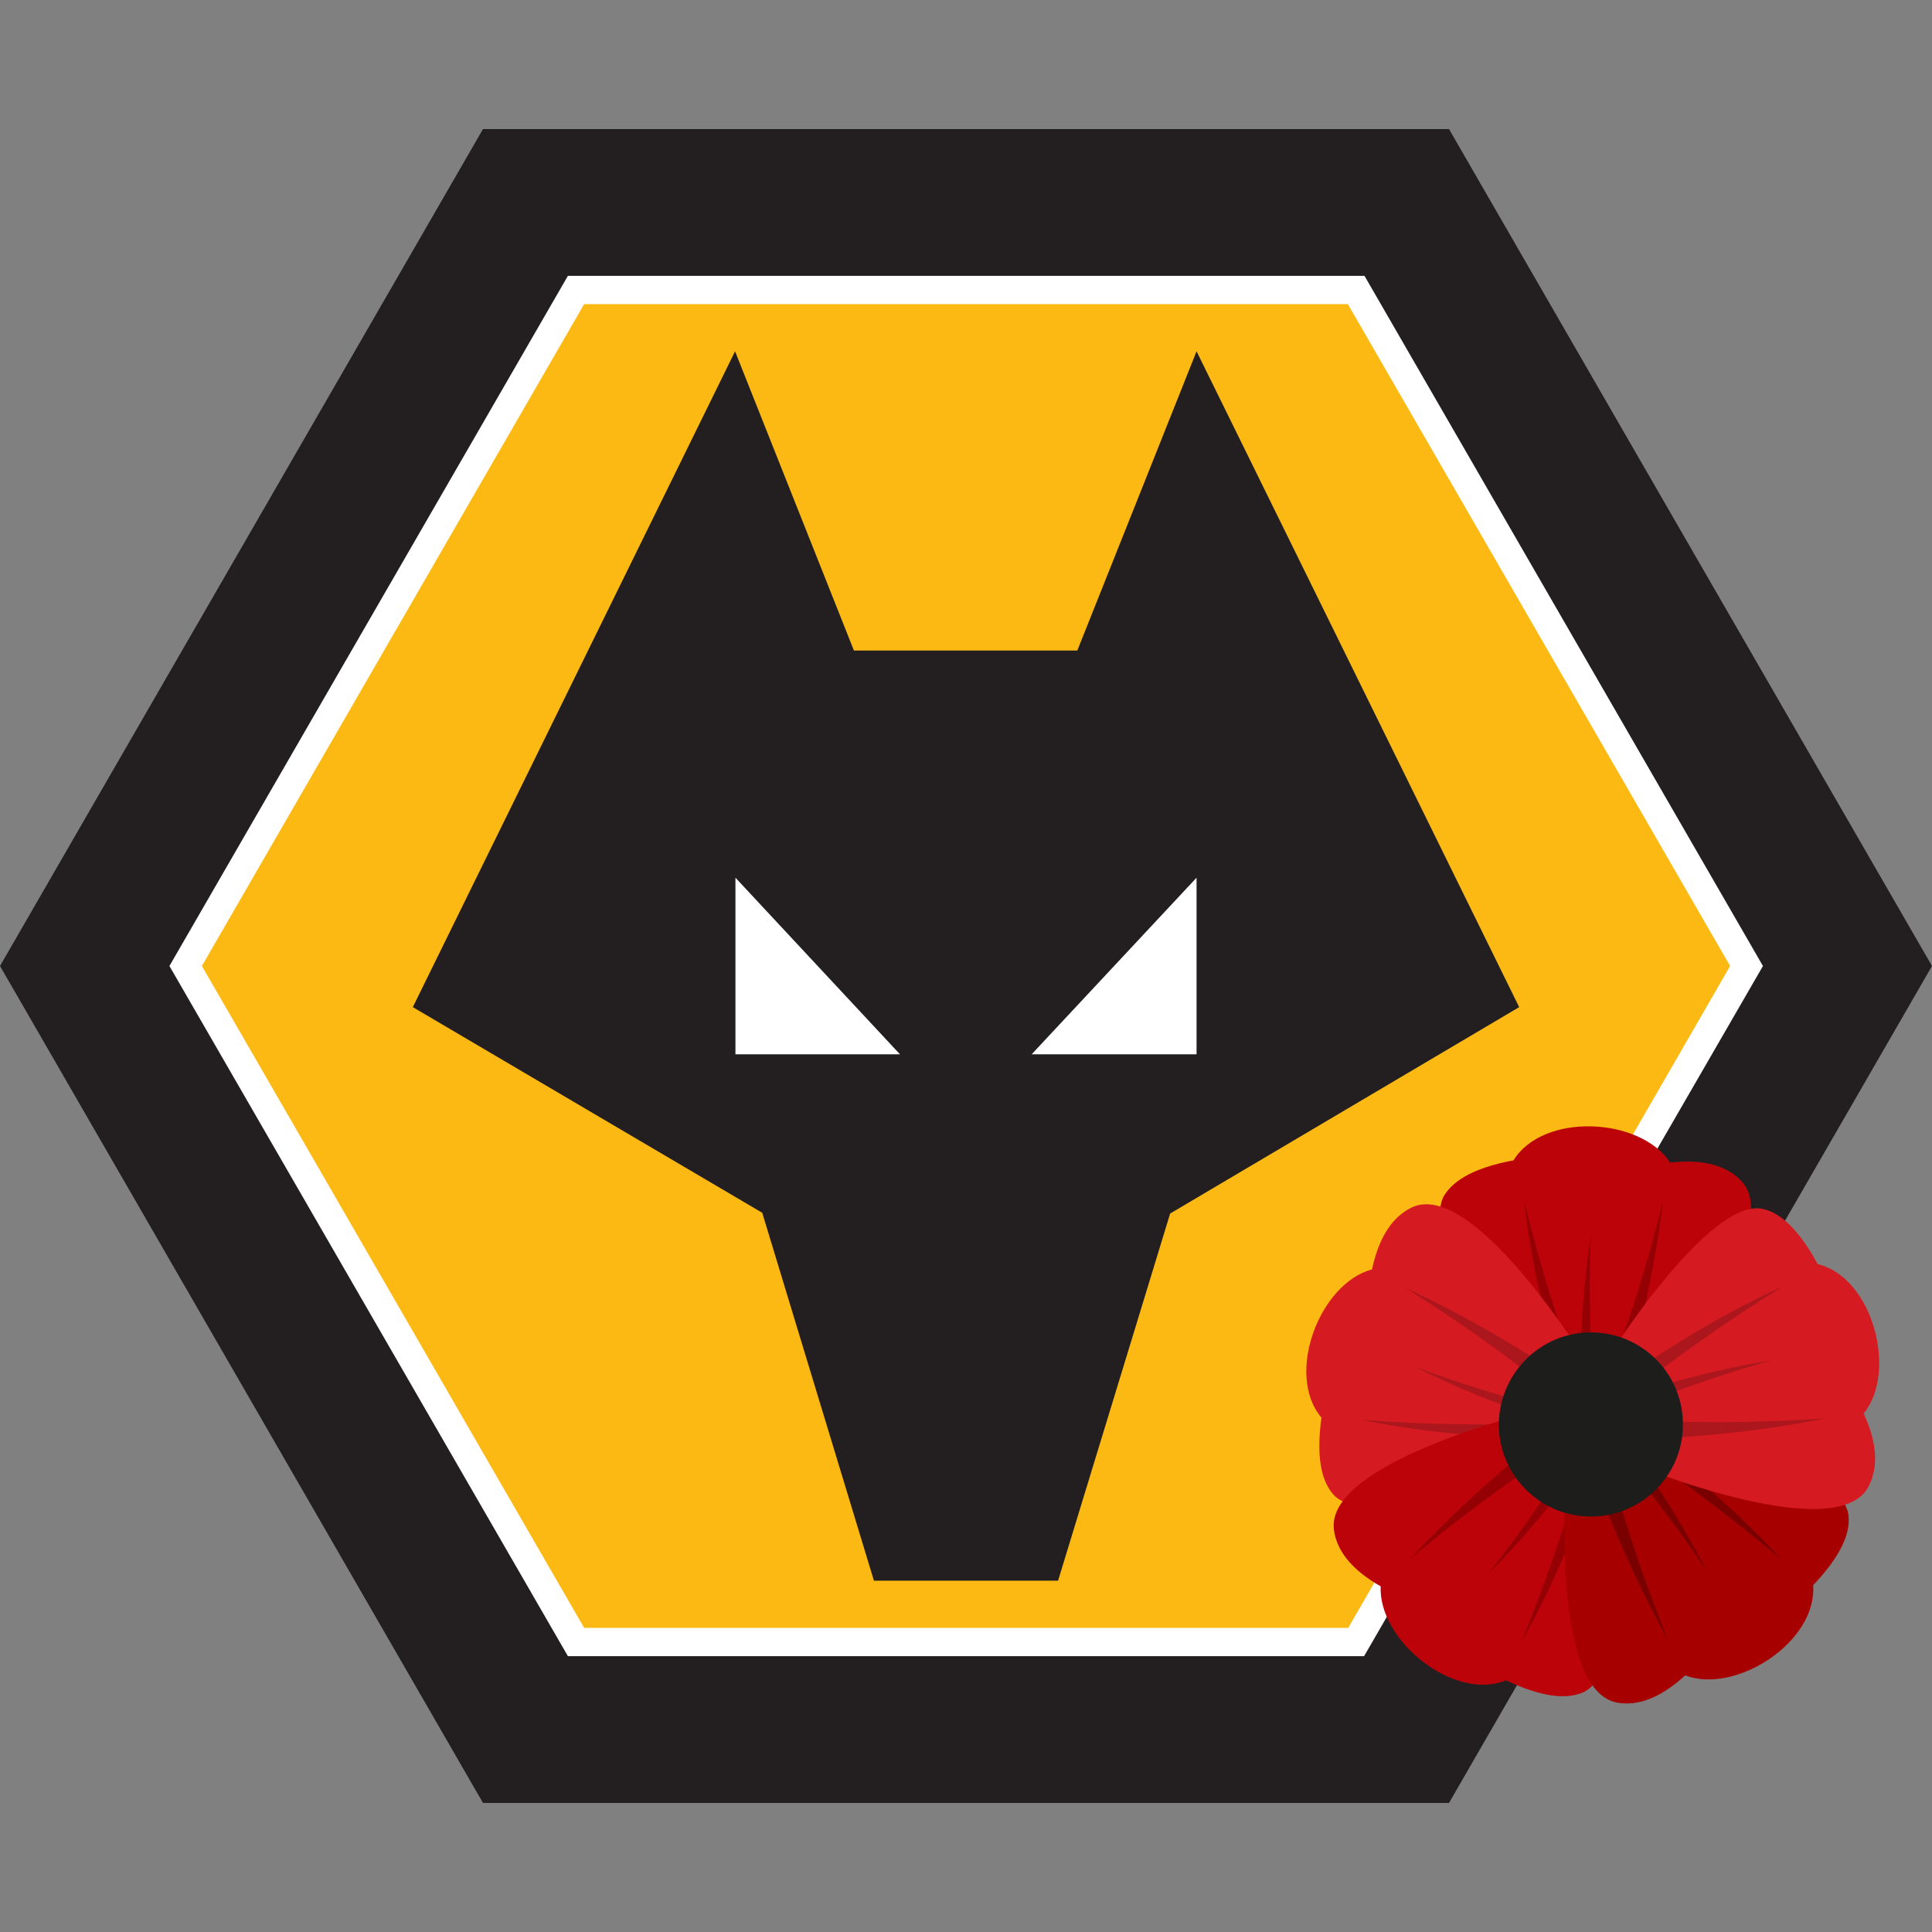 <?xml version="1.0" encoding="utf-8"?>
<!-- Generator: Adobe Illustrator 26.0.0, SVG Export Plug-In . SVG Version: 6.00 Build 0)  -->
<svg version="1.1" id="Layer_1" xmlns="http://www.w3.org/2000/svg" xmlns:xlink="http://www.w3.org/1999/xlink" x="0px" y="0px"
	 viewBox="0 0 512 512" style="enable-background:new 0 0 512 512;" xml:space="preserve">
<rect x="0" y="0" width="512" height="512" fill="#808080" stroke="none"/>
<style type="text/css">
	.st0{fill:#231F20;}
	.st1{fill:#FDB913;}
	.st2{fill:#FFFFFF;}
	.st3{clip-path:url(#SVGID_00000093858836603905196470000000352357192915176068_);fill:#BD030A;}
	.st4{clip-path:url(#SVGID_00000093858836603905196470000000352357192915176068_);fill:#940003;}
	.st5{clip-path:url(#SVGID_00000093858836603905196470000000352357192915176068_);fill:#D61A21;}
	.st6{clip-path:url(#SVGID_00000093858836603905196470000000352357192915176068_);fill:#AB171C;}
	.st7{clip-path:url(#SVGID_00000093858836603905196470000000352357192915176068_);fill:#A60000;}
	.st8{clip-path:url(#SVGID_00000093858836603905196470000000352357192915176068_);fill:#7A0000;}
	.st9{clip-path:url(#SVGID_00000093858836603905196470000000352357192915176068_);fill:#1D1D1B;}
</style>
<polygon class="st0" points="128,477.8 0,256 128,34.2 384,34.2 512,256 384,477.8 "/>
<polygon class="st1" points="152.6,435.1 49.2,256 152.6,76.9 359.4,76.9 462.8,256 359.4,435.1 "/>
<path class="st2" d="M154.8,431.4h202.5L458.5,256L357.2,80.6H154.8L53.5,256L154.8,431.4z M361.5,438.9h-211L44.9,256l1.1-1.9
	l104.5-181h211.1l1.1,1.9l104.5,181L361.5,438.9z"/>
<polygon class="st0" points="226.3,172.4 285.5,172.4 317.1,93.1 402.6,266.9 310.1,321.6 280.4,418.9 231.6,418.9 202,321.4 
	109.4,266.9 194.8,93.1 "/>
<path class="st2" d="M238.5,279.4l-43.6-46.8v46.8H238.5z M317.1,232.6v46.8h-43.7L317.1,232.6z"/>
<g>
	<defs>
		<rect id="SVGID_1_" x="346.1" y="298.5" width="152" height="152.9"/>
	</defs>
	<clipPath id="SVGID_00000142883352577090817330000002717653661392926609_">
		<use xlink:href="#SVGID_1_"  style="overflow:visible;"/>
	</clipPath>
	<path style="clip-path:url(#SVGID_00000142883352577090817330000002717653661392926609_);fill:#BD030A;" d="M415.7,377.1
		c-8.9-8.5-40.5-48.1-32.9-60.4c2.6-4.1,8.2-7.3,18.3-9.2c7.9-12.8,33.7-11.4,41.5,0.6c9.1-1,15.1,0.9,18.9,4.9
		c11.9,12.7-21.1,53.2-29.8,63.1C426.3,376.5,421,376.8,415.7,377.1"/>
	<path style="clip-path:url(#SVGID_00000142883352577090817330000002717653661392926609_);fill:#940003;" d="M427.8,376.4l-10.6,0.7
		c-5.5-19-11-38-13.3-58.9c4,16.4,9,32.5,14.8,48.4c0.1-13.2,0.9-26.3,2.9-39.4c-0.7,15.6,0,30.9,1,46.3
		c7.5-17.8,13.4-36.2,18.1-55.1C438.3,338.3,433.7,357.5,427.8,376.4"/>
	<path style="clip-path:url(#SVGID_00000142883352577090817330000002717653661392926609_);fill:#D61A21;" d="M420.9,383.3
		c-10.9,5.8-58.3,23.7-67.7,12.6c-3.1-3.7-4.4-10-3-20.2c-9.7-11.5-0.5-35.6,13.4-39.3c1.9-8.9,5.6-14,10.5-16.4
		c15.8-7.5,44,36.5,50.8,47.9C423.5,373,422.2,378.2,420.9,383.3"/>
	<path style="clip-path:url(#SVGID_00000142883352577090817330000002717653661392926609_);fill:#AB171C;" d="M423.8,371.6l-2.6,10.3
		c-19.8-0.7-39.5-1.3-60.2-5.6c16.9,1.3,33.7,1.4,50.6,0.9c-12.5-4.2-24.7-9-36.5-14.9c14.6,5.4,29.4,9.6,44.2,13.3
		c-14.6-12.6-30.3-23.9-46.7-34.2C390.9,349.8,407.8,360.2,423.8,371.6"/>
	<path style="clip-path:url(#SVGID_00000142883352577090817330000002717653661392926609_);fill:#BD030A;" d="M428.3,380.4
		c2.1,12.2,4.5,62.7-9,68.2c-4.5,1.8-10.9,1.1-20.2-3.3c-13.8,5.7-33.9-10.6-33.2-24.9c-7.9-4.5-11.7-9.6-12.4-15
		c-2.2-17.2,48.3-30.6,61.2-33.5C419.3,374.7,423.8,377.5,428.3,380.4"/>
	<path style="clip-path:url(#SVGID_00000142883352577090817330000002717653661392926609_);fill:#940003;" d="M418,373.9l9,5.7
		c-6.7,18.6-13.4,37.2-23.8,55.5c6.4-15.6,11.8-31.6,16.5-47.9c-7.8,10.6-16.2,20.8-25.5,30.1c9.7-12.2,18.2-25,26.4-38
		c-16.5,10-32.1,21.4-47,33.9C387.2,398.5,402.2,385.6,418,373.9"/>
	<path style="clip-path:url(#SVGID_00000142883352577090817330000002717653661392926609_);fill:#A60000;" d="M427.8,372.4
		c12.2,1.7,61.1,15.1,62.1,29.5c0.4,4.8-2.3,10.7-9.4,18.2c1.1,15-20.5,29-33.9,23.9c-6.7,6.1-12.7,8.2-18.1,7.2
		c-17.1-3.3-14.2-55.4-12.9-68.6C419.6,379.1,423.7,375.7,427.8,372.4"/>
	<path style="clip-path:url(#SVGID_00000142883352577090817330000002717653661392926609_);fill:#7A0000;" d="M418.4,380.1l8.2-6.7
		c15.6,12.1,31.2,24.2,45.4,39.8c-13-10.9-26.4-21-40.5-30.5c7.7,10.7,14.7,21.8,20.8,33.6c-8.7-13-18.2-25.1-28-36.8
		c4.4,18.8,10.5,37.1,17.7,55.1C432.3,417,424.7,398.8,418.4,380.1"/>
	<path style="clip-path:url(#SVGID_00000142883352577090817330000002717653661392926609_);fill:#D61A21;" d="M420,370.4
		c5.4-11.1,33.2-53.4,47.3-50c4.7,1.1,9.5,5.6,14.4,14.6c14.6,3.5,21.2,28.5,12.2,39.6c3.8,8.3,3.8,14.6,1.2,19.5
		c-8.4,15.2-57.1-3.6-69.3-8.9C424,380.3,422,375.3,420,370.4"/>
	<path style="clip-path:url(#SVGID_00000142883352577090817330000002717653661392926609_);fill:#AB171C;" d="M424.5,381.6l-3.9-9.8
		c16.4-11.2,32.7-22.3,51.9-30.9c-14.4,8.9-28.2,18.7-41.5,29c12.6-3.9,25.3-7.3,38.4-9.4c-15,4.2-29.4,9.6-43.7,15.2
		c19.3,1.6,38.6,1.5,58,0.2C463.9,379.9,444.2,381.4,424.5,381.6"/>
	<path style="clip-path:url(#SVGID_00000142883352577090817330000002717653661392926609_);fill:#1D1D1B;" d="M421.6,353.1
		c13.5,0,24.4,10.9,24.4,24.4c0,13.4-10.9,24.4-24.4,24.4c-13.4,0-24.4-10.9-24.4-24.4C397.3,364,408.2,353.1,421.6,353.1"/>
</g>
</svg>
